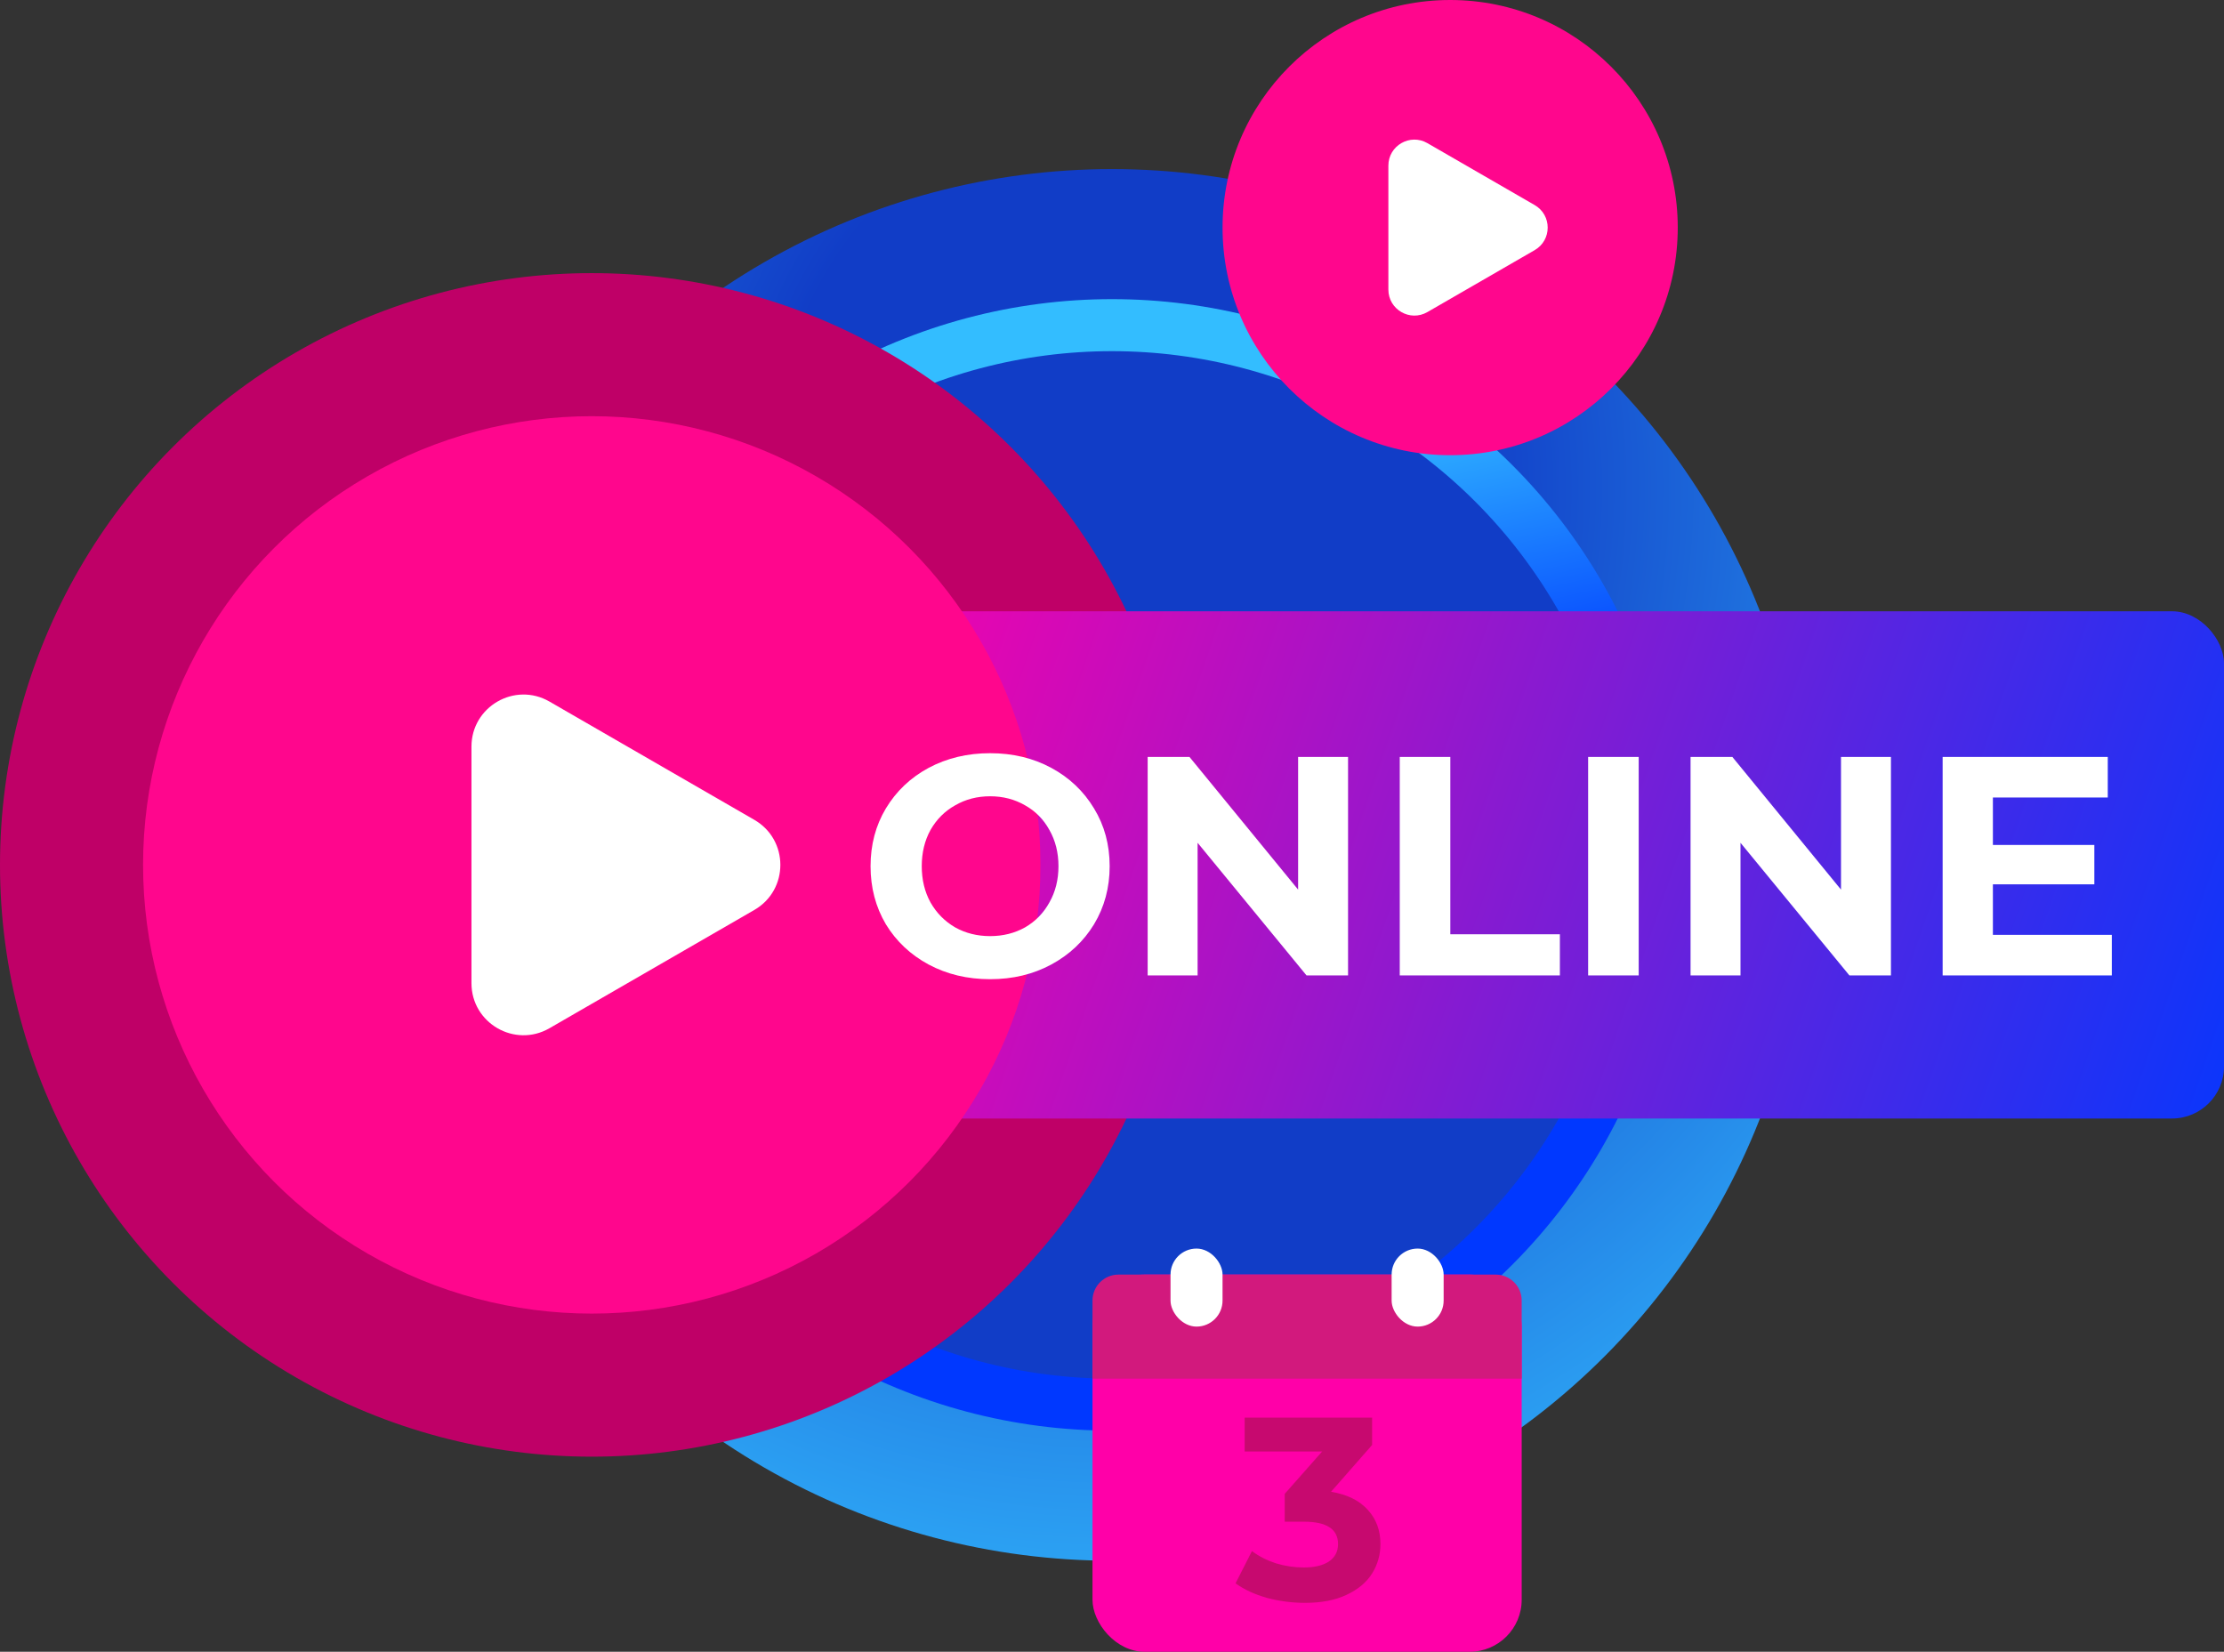 <?xml version="1.0" encoding="UTF-8"?> <svg xmlns="http://www.w3.org/2000/svg" width="171" height="127" viewBox="0 0 171 127" fill="none"><rect x="0" y="0" width="171" height="127" fill="#333333" stroke="none"/> <circle cx="85.5" cy="66.5" r="53.5" fill="url(#paint0_radial_1323_106)"></circle> <circle cx="85.5" cy="66.5" r="43.5" fill="url(#paint1_linear_1323_106)"></circle> <circle cx="85.5" cy="66.5" r="39.5" fill="#113DC7"></circle> <circle cx="45.5" cy="66.5" r="45.5" fill="#BF0067"></circle> <rect x="52" y="47" width="119" height="39" rx="4" fill="url(#paint2_linear_1323_106)"></rect> <circle cx="45.5" cy="66.5" r="34.5" fill="#FF068D"></circle> <circle cx="111.5" cy="17.5" r="17.5" fill="#FF068D"></circle> <path d="M58 63.036C60.667 64.576 60.667 68.424 58 69.964L42.25 79.057C39.583 80.597 36.25 78.672 36.25 75.593L36.25 57.407C36.25 54.328 39.583 52.403 42.25 53.943L58 63.036Z" fill="white"></path> <path d="M118 15.768C119.333 16.538 119.333 18.462 118 19.232L109.75 23.995C108.417 24.765 106.75 23.803 106.75 22.263L106.75 12.737C106.75 11.197 108.417 10.235 109.75 11.005L118 15.768Z" fill="white"></path> <path d="M76.128 75.288C74.384 75.288 72.808 74.912 71.4 74.16C70.008 73.408 68.912 72.376 68.112 71.064C67.328 69.736 66.936 68.248 66.936 66.6C66.936 64.952 67.328 63.472 68.112 62.16C68.912 60.832 70.008 59.792 71.4 59.04C72.808 58.288 74.384 57.912 76.128 57.912C77.872 57.912 79.44 58.288 80.832 59.04C82.224 59.792 83.32 60.832 84.12 62.16C84.92 63.472 85.32 64.952 85.32 66.6C85.32 68.248 84.92 69.736 84.12 71.064C83.32 72.376 82.224 73.408 80.832 74.16C79.44 74.912 77.872 75.288 76.128 75.288ZM76.128 71.976C77.12 71.976 78.016 71.752 78.816 71.304C79.616 70.84 80.24 70.2 80.688 69.384C81.152 68.568 81.384 67.64 81.384 66.6C81.384 65.56 81.152 64.632 80.688 63.816C80.24 63 79.616 62.368 78.816 61.92C78.016 61.456 77.12 61.224 76.128 61.224C75.136 61.224 74.24 61.456 73.44 61.92C72.64 62.368 72.008 63 71.544 63.816C71.096 64.632 70.872 65.56 70.872 66.6C70.872 67.64 71.096 68.568 71.544 69.384C72.008 70.2 72.64 70.84 73.44 71.304C74.24 71.752 75.136 71.976 76.128 71.976ZM103.65 58.2V75H100.458L92.082 64.8V75H88.242V58.2H91.458L99.81 68.4V58.2H103.65ZM107.625 58.2H111.513V71.832H119.937V75H107.625V58.2ZM122.109 58.2H125.997V75H122.109V58.2ZM145.392 58.2V75H142.2L133.824 64.8V75H129.984V58.2H133.2L141.552 68.4V58.2H145.392ZM162.375 71.88V75H149.367V58.2H162.063V61.32H153.231V64.968H161.031V67.992H153.231V71.88H162.375Z" fill="white"></path> <rect x="84" y="98" width="33" height="29" rx="4" fill="#FF00A8"></rect> <path d="M84 100C84 98.895 84.895 98 86 98H115C116.105 98 117 98.895 117 100V106H84V100Z" fill="#D2197D"></path> <rect x="90" y="96" width="4" height="6" rx="2" fill="white"></rect> <rect x="107" y="96" width="4" height="6" rx="2" fill="white"></rect> <path d="M102.34 114.7C103.567 114.9 104.507 115.36 105.16 116.08C105.813 116.787 106.14 117.667 106.14 118.72C106.14 119.533 105.927 120.287 105.5 120.98C105.073 121.66 104.42 122.207 103.54 122.62C102.673 123.033 101.607 123.24 100.34 123.24C99.353 123.24 98.38 123.113 97.42 122.86C96.473 122.593 95.667 122.22 95 121.74L96.26 119.26C96.793 119.66 97.407 119.973 98.1 120.2C98.807 120.413 99.527 120.52 100.26 120.52C101.073 120.52 101.713 120.367 102.18 120.06C102.647 119.74 102.88 119.293 102.88 118.72C102.88 117.573 102.007 117 100.26 117H98.78V114.86L101.66 111.6H95.7V109H105.5V111.1L102.34 114.7Z" fill="#C7096F"></path> <defs> <radialGradient id="paint0_radial_1323_106" cx="0" cy="0" r="1" gradientUnits="userSpaceOnUse" gradientTransform="translate(85.5 37.737) rotate(90) scale(96.645 86.866)"> <stop offset="0.304" stop-color="#113DC7"></stop> <stop offset="1" stop-color="#33BDFF"></stop> </radialGradient> <linearGradient id="paint1_linear_1323_106" x1="75.495" y1="102.072" x2="61.575" y2="42.042" gradientUnits="userSpaceOnUse"> <stop offset="0.604" stop-color="#0038FF"></stop> <stop offset="1" stop-color="#33BDFF"></stop> </linearGradient> <linearGradient id="paint2_linear_1323_106" x1="47.291" y1="32.266" x2="179.052" y2="77.627" gradientUnits="userSpaceOnUse"> <stop offset="0.125" stop-color="#FF00A8"></stop> <stop offset="1" stop-color="#0038FF"></stop> </linearGradient> </defs> </svg> 